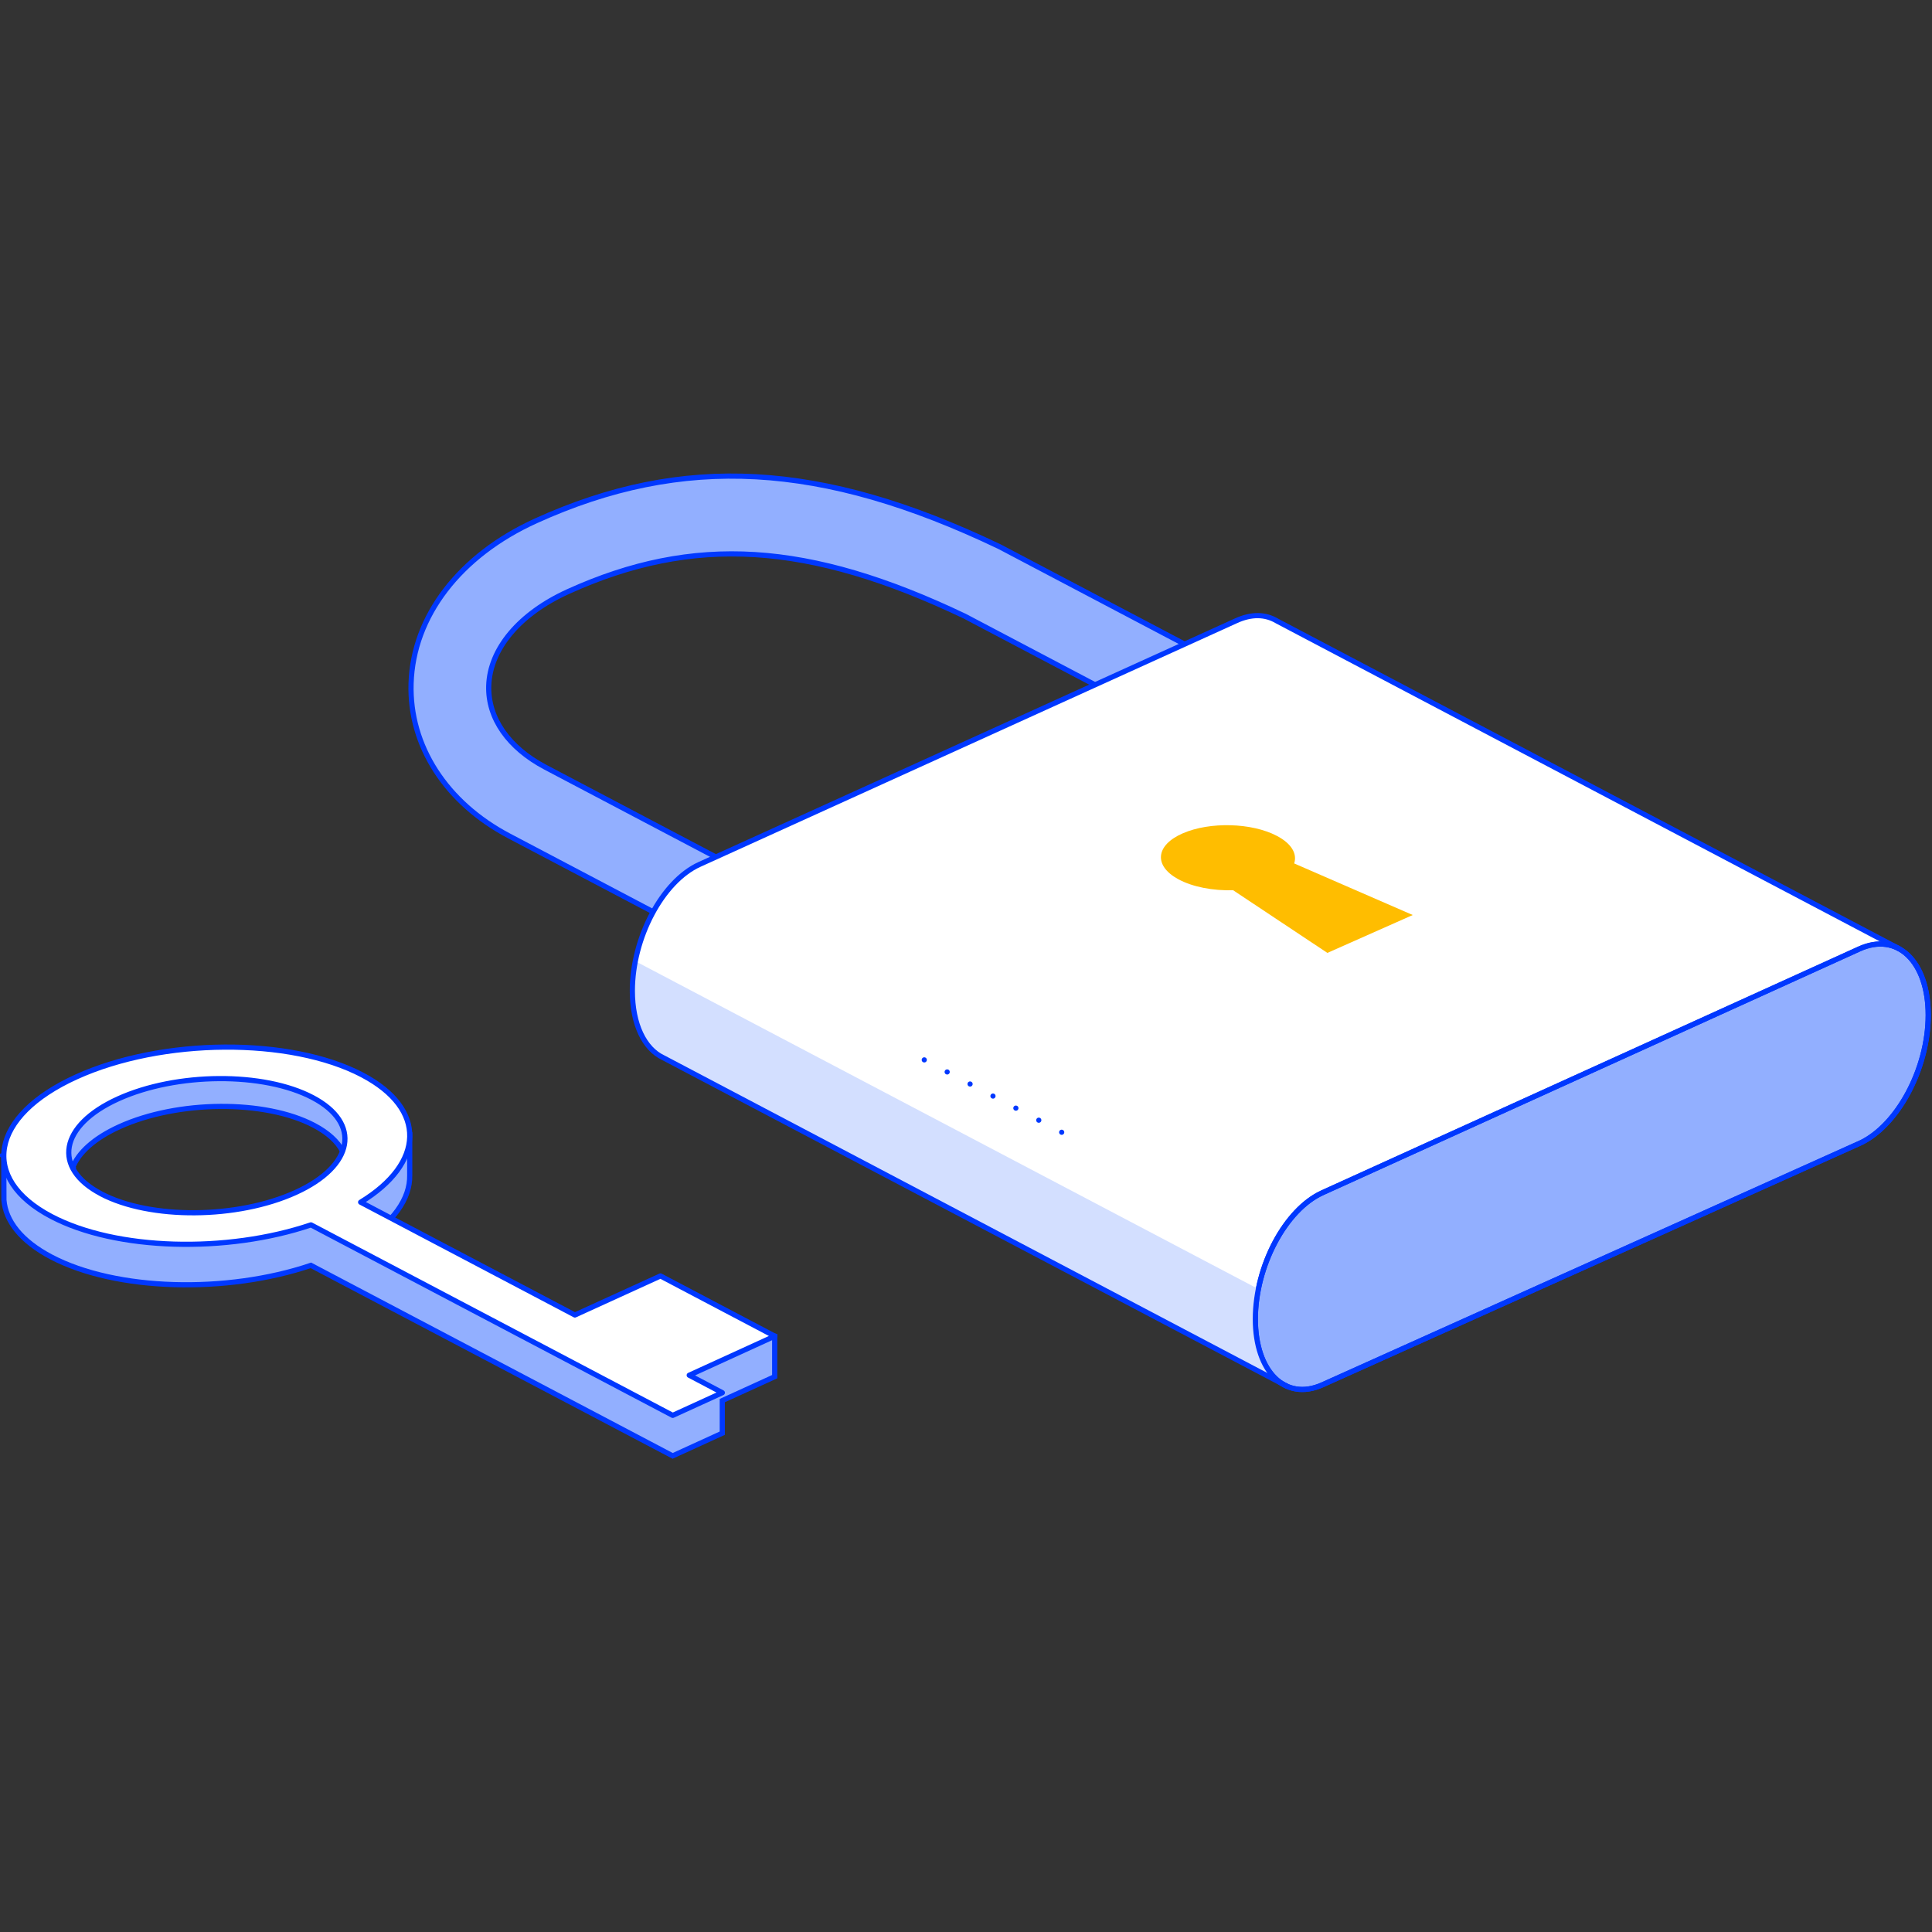<?xml version="1.0" encoding="UTF-8"?>
<svg id="Calque_1" data-name="Calque 1" xmlns="http://www.w3.org/2000/svg" viewBox="0 0 512 512">
  <rect x="0" y="0" width="512" height="512" fill="#333333" stroke="none"/>
  <defs>
    <style>
      .cls-1 {
        stroke-dasharray: 0 6.86;
      }

      .cls-1, .cls-2 {
        fill: none;
      }

      .cls-1, .cls-2, .cls-3, .cls-4 {
        stroke: #0038ff;
        stroke-width: 1.37px;
      }

      .cls-1, .cls-2, .cls-4 {
        stroke-linecap: round;
        stroke-linejoin: round;
      }

      .cls-5 {
        fill: #ffbd00;
      }

      .cls-5, .cls-6, .cls-7 {
        stroke-width: 0px;
      }

      .cls-6, .cls-4 {
        fill: #fff;
      }

      .cls-7 {
        fill: #d3dfff;
      }

      .cls-3 {
        fill: #92afff;
        stroke-miterlimit: 10;
      }
    </style>
  </defs>
  <g id="Calque_1-2" data-name="Calque 1">
    <path id="lock" class="cls-3" d="m247.8,280.99l-112.85-59.44c-16.77-8.83-26.5-23.93-26.01-40.39.52-17.83,12.89-33.96,33.08-43.13,39-17.71,75.69-15.69,122.69,6.76l.36.18,104.02,54.79-9.6,18.22-103.83-54.69c-41.38-19.73-71.85-21.61-105.12-6.51-12.88,5.85-20.73,15.18-21.02,24.98-.25,8.55,5.23,16.41,15.03,21.57l112.85,59.44-9.6,18.22h0Z"/>
    <g id="pad">
      <g>
        <path class="cls-6" d="m175.7,280.27c-4.89-2.33-8.12-8.74-8.12-17.7h0c0-14.03,7.95-29.01,17.77-33.48l142.26-64.6c4.06-1.85,7.7-1.74,10.74.04l.12.07,164.82,86.81-162.27,115.92-164.99-86.9-.33-.17h0Z"/>
        <path class="cls-3" d="m492.71,303.04l-142.26,63.95c-9.82,4.41-17.77-3.39-17.77-17.42h0c0-14.03,7.95-29.01,17.77-33.48l142.26-64.6c10.1-4.59,18.29,3.25,18.29,17.51h0c0,14.26-8.2,29.5-18.29,34.05h0Z"/>
      </g>
      <path class="cls-7" d="m341.02,367.34l-164.99-86.9-.33-.17c-4.89-2.33-8.12-8.74-8.12-17.7h0c0-2.61.27-5.24.78-7.85l165.12,86.89c-.52,2.63-.8,5.3-.8,7.93h0c0,9.08,3.33,15.55,8.34,17.79h0Z"/>
      <g>
        <path class="cls-2" d="m341.02,367.34l-164.99-86.9-.33-.17c-4.89-2.33-8.12-8.74-8.12-17.7h0c0-14.03,7.95-29.01,17.77-33.48l142.26-64.6c4.06-1.85,7.7-1.74,10.74.04l.12.07,164.82,86.81"/>
        <path class="cls-2" d="m492.71,303.04l-142.26,63.95c-9.82,4.41-17.77-3.39-17.77-17.42h0c0-14.03,7.95-29.01,17.77-33.48l142.26-64.6c10.1-4.59,18.29,3.25,18.29,17.51h0c0,14.26-8.2,29.5-18.29,34.05h0Z"/>
      </g>
      <path class="cls-5" d="m338.39,221.52c-6.66-3.51-17.8-3.8-24.96-.67-7.17,3.12-7.76,8.55-1.21,12.13,3.83,2.09,9.25,3.1,14.57,2.94l24.98,16.61,22.62-10.04-31.42-13.67c.84-2.54-.67-5.24-4.56-7.29h0Z"/>
      <line class="cls-1" x1="244.94" y1="280.88" x2="287.07" y2="303.07"/>
    </g>
    <g id="clef">
      <path class="cls-3" d="m1,306.26l.04,11.6v.15c.44,5.55,4.56,10.89,12.53,15.09,17.21,9.06,46.55,9.76,68.82,2.23l95.87,50.49,13.15-6.01v-8.64l13.89-6.34v-10.74l-30.29-5.21-22.68,10.35-56.76-29.89c8.73-5.32,13.14-11.72,13.01-17.9v-10.23l-17.18,9.62c.09,4.03-4.35,8.11-13.04,12.07-7.79,3.54-17.52,5.35-26.93,5.38-9.41.03-18.21-1.63-24.66-5.02-6.01-3.16-8.8-6.45-8.54-9.77l-17.24-7.23h0Z"/>
      <path class="cls-3" d="m19.22,309.52c1.49-3.97,5.68-7.87,12.46-10.94,15.46-7.02,38.59-7.18,51.56-.34,3.77,1.98,6.27,4.34,7.55,6.86l7.76-4.81s-1.23-20.03-45.05-18.19c-43.82,1.84-40.9,22.41-40.9,22.41l6.62,5.01h0Z"/>
      <path class="cls-4" d="m95.57,318.6c16.93-10.32,17.63-24.67.45-33.72-19.07-10.04-53.06-9.82-75.79.51-22.75,10.33-25.74,26.93-6.64,36.98,17.21,9.06,46.55,9.76,68.82,2.23l95.87,50.49,13.15-6.01-8.78-4.63,22.67-10.36-30.29-15.95-22.68,10.35-56.76-29.89h-.02Zm-68.79-2.24c-12.99-6.84-10.96-18.12,4.52-25.15,15.46-7.02,38.59-7.18,51.56-.34,12.97,6.83,10.96,18.11-4.49,25.14-15.46,7.04-38.6,7.2-51.59.36h0Z"/>
    </g>
  </g>
</svg>